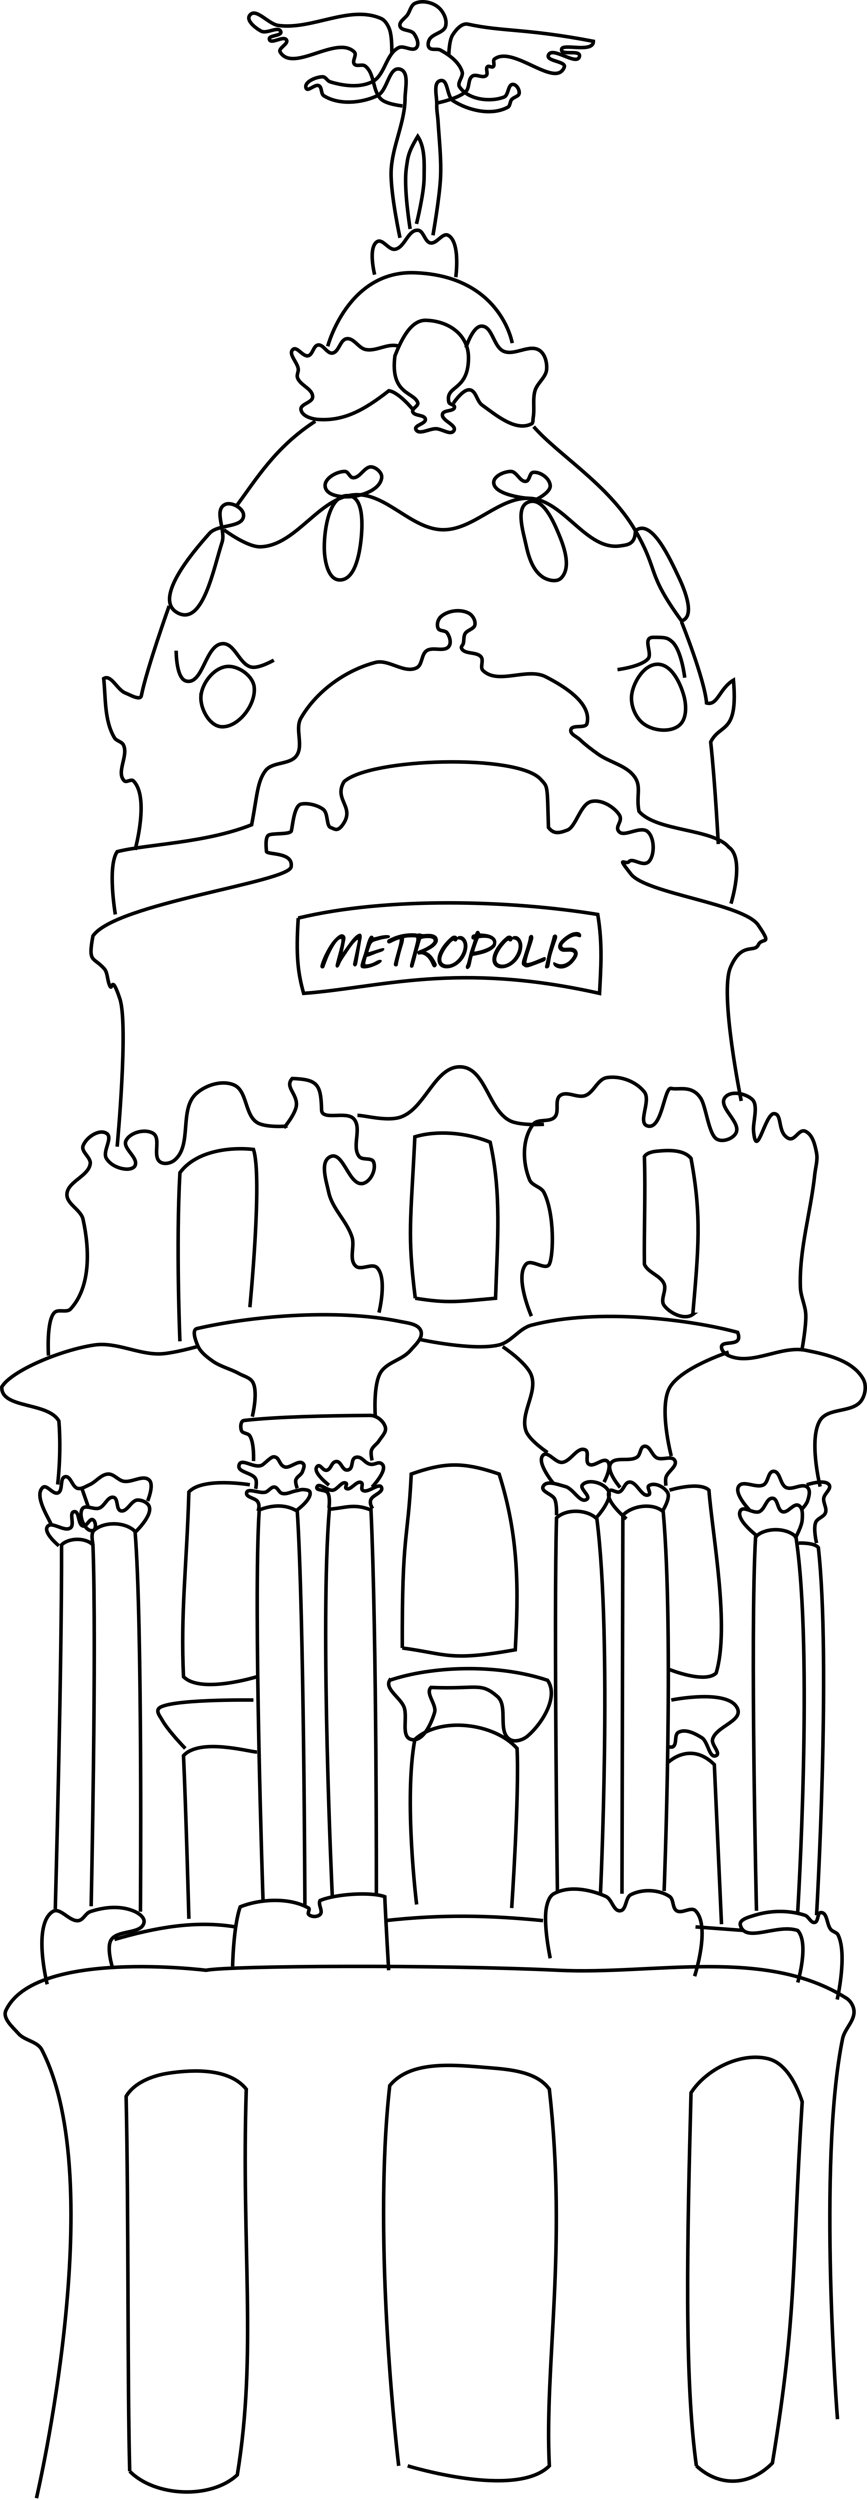 <?xml version="1.0" encoding="UTF-8" standalone="no"?>
<!-- Created with Inkscape (http://www.inkscape.org/) -->
<svg
    xmlns:inkscape="http://www.inkscape.org/namespaces/inkscape"
    xmlns:rdf="http://www.w3.org/1999/02/22-rdf-syntax-ns#"
    xmlns="http://www.w3.org/2000/svg"
    xmlns:cc="http://creativecommons.org/ns#"
    xmlns:dc="http://purl.org/dc/elements/1.1/"
    xmlns:sodipodi="http://sodipodi.sourceforge.net/DTD/sodipodi-0.dtd"
    xmlns:svg="http://www.w3.org/2000/svg"
    xmlns:ns1="http://sozi.baierouge.fr"
    xmlns:xlink="http://www.w3.org/1999/xlink"
    id="svg2"
    sodipodi:docname="metropolisB&amp;W.svg"
    viewBox="0 0 244.18 704"
    version="1.1"
    inkscape:version="0.48.4 r9939"
  >
  <sodipodi:namedview
      id="base"
      bordercolor="#666666"
      inkscape:pageshadow="2"
      inkscape:window-y="-8"
      fit-margin-left="0"
      pagecolor="#ffffff"
      inkscape:window-height="705"
      inkscape:window-maximized="1"
      inkscape:zoom="3.959798"
      inkscape:window-x="-8"
      showgrid="false"
      borderopacity="1.0"
      inkscape:current-layer="layer1"
      inkscape:cx="224.91996"
      inkscape:cy="410.72127"
      fit-margin-top="0"
      fit-margin-right="0"
      fit-margin-bottom="0"
      inkscape:window-width="1366"
      inkscape:pageopacity="0.0"
      inkscape:document-units="px"
  />
  <g
      id="layer1"
      inkscape:label="Capa 1"
      inkscape:groupmode="layer"
      transform="translate(-270.56 -194.31)"
    >
    <g
        id="g3170"
      >
      <path
          id="path2996"
          d="m376.07 271.65s-1.941-7.678 0.714-9.286c1.551-0.939 3.206 2.405 5 2.143 2.76-0.403 3.642-5.484 6.429-5.357 1.682 0.076 1.918 3.253 3.571 3.571 1.781 0.343 3.403-3.001 5-2.143 3.517 1.89 2.143 11.786 2.143 11.786"
          sodipodi:nodetypes="csssssc"
          style="stroke:#000000;stroke-width:1px;fill:none"
          inkscape:connector-curvature="0"
      />
      <path
          id="path3766"
          d="m383.21 261.29s-2.667-12.327-2.5-18.571c0.188-7.025 3.875-13.687 3.929-20.714 0.021-2.779 1.251-7.478-1.429-8.214-3.175-0.873-3.437 6.124-6.429 7.5-4.543 2.089-10.747 2.629-15 0-0.906-0.56-0.472-2.389-1.429-2.857-1.091-0.533-3.097 1.832-3.571 0.714-0.736-1.733 2.761-3.198 4.643-3.214 0.858-0.008 1.321 1.18 2.143 1.429 3.76 1.138 8.257 1.726 11.786 0 3.658-1.789 3.842-7.854 7.5-9.643 1.497-0.732 3.932 1.28 5 0 0.853-1.022 0.065-2.85-0.714-3.929-0.874-1.209-3.571-0.695-3.929-2.143-0.308-1.25 1.429-2.143 2.143-3.214 0.714-1.071 0.961-2.702 2.143-3.214 1.993-0.864 4.736-0.291 6.429 1.071 1.498 1.206 2.607 3.491 2.143 5.357-0.49 1.967-3.79 2.089-4.643 3.929-0.301 0.648-0.447 1.586 0 2.143 0.687 0.856 2.252 0.186 3.214 0.714 2.509 1.377 5.198 3.346 6.071 6.071 0.442 1.379-1.521 3.083-0.714 4.286 2.38 3.55 8.511 4.394 12.5 2.857 1.356-0.522 1.047-3.564 2.5-3.571 1.024-0.005 1.916 1.484 1.786 2.5-0.119 0.922-1.566 1.057-2.143 1.786-0.496 0.626-0.369 1.763-1.071 2.143-4.533 2.451-11.002 0.969-15.357-1.786-1.898-1.201-1.371-6.163-3.571-5.714-2.244 0.457-0.98 4.498-1.071 6.786-0.062 1.551 0.262 3.094 0.357 4.643 0.32 5.234 0.935 10.475 0.714 15.714-0.233 5.518-2.143 16.429-2.143 16.429"
          sodipodi:nodetypes="caaaaaaaaaaaaaaaaaaaaaaaaaaaaaaaaac"
          style="stroke:#000000;stroke-width:1px;fill:none"
          inkscape:connector-curvature="0"
      />
      <path
          id="path3768"
          d="m386.07 258.79s-1.879-11.475-1.071-17.143c0.446-3.131 0.467-4.366 3.214-8.929 2.123 3.205 1.815 7.812 1.786 11.786-0.032 4.345-2.143 12.857-2.143 12.857"
          sodipodi:nodetypes="cscsc"
          style="stroke:#000000;stroke-width:1px;fill:none"
          inkscape:connector-curvature="0"
      />
      <path
          id="path3770"
          d="m383.93 224.15s-4.329-0.456-5.893-1.786c-2.677-2.276-1.834-7.353-4.643-9.464-0.821-0.618-2.375 0.251-3.036-0.536-0.727-0.866 0.8-2.593 0-3.393-4.925-4.925-17.293 5.962-20.893 0-0.661-1.094 2.426-2.287 1.786-3.393-0.806-1.392-4.384 1.369-4.821-0.179-0.35-1.239 3.567-0.905 3.214-2.143-0.506-1.775-3.906 0.69-5.536-0.179-1.618-0.862-4.316-2.998-3.214-4.464 1.707-2.273 5.22 2.469 8.036 2.857 9.575 1.319 20.066-5.82 28.929-1.964 1.125 0.49 1.851 1.724 2.321 2.857 0.872 2.1 0.714 6.786 0.714 6.786"
          sodipodi:nodetypes="csssssssssssssc"
          style="stroke:#000000;stroke-width:1px;fill:none"
          inkscape:connector-curvature="0"
      />
      <path
          id="path3772"
          d="m393.93 223.26s5.85-1.22 7.857-3.214c1.098-1.091 0.518-3.398 1.786-4.286 1.074-0.752 2.958 0.703 3.929-0.179 0.623-0.566-0.279-1.948 0.357-2.5 0.405-0.351 1.198 0.346 1.607 0 0.553-0.468-0.222-1.708 0.357-2.143 5.273-3.959 17.174 8.435 19.643 2.321 0.7-1.733-5.097-1.634-4.464-3.393 0.988-2.747 8.09 3.201 8.75 0.357 0.5-2.155-5.588-0.011-5-2.143 0.431-1.563 8.969 1.233 8.929-2.143-19.249-3.68-25.412-2.653-35.357-4.821-1.71-0.373-3.341 1.562-4.286 3.036-1.046 1.632-1.071 5.714-1.071 5.714"
          sodipodi:nodetypes="csssssssssscssc"
          style="stroke:#000000;stroke-width:1px;fill:none"
          inkscape:connector-curvature="0"
      />
      <path
          id="path3776"
          d="m362.86 291.83s5.584-21.379 24.464-20.714c24.335 0.857 27.5 19.821 27.5 19.821"
          sodipodi:nodetypes="csc"
          style="stroke:#000000;stroke-width:1px;fill:none"
          inkscape:connector-curvature="0"
      />
      <path
          id="path3778"
          d="m381.79 294.51c-1.41 10.954 5.352 10.098 6.429 13.214 0.25 0.927-1.671 1.571-1.429 2.5 0.351 1.343 3.38 0.768 3.571 2.143 0.18 1.293-3.216 1.667-2.679 2.857 0.785 1.737 3.81-0.25 5.714-0.179 1.675 0.063 4.144 1.977 5 0.536 0.961-1.618-3.626-2.806-3.214-4.643 0.285-1.275 3.261-0.664 3.393-1.964 0.072-0.713-1.451-0.729-1.607-1.429-1.086-4.867 5.536-2.917 5.536-12.5 0-6.223-5.233-10.32-11.964-10.536-4.427-0.142-7.113 5.885-8.75 10z"
          sodipodi:nodetypes="ccssssssssssc"
          style="stroke:#000000;stroke-width:1px;fill:none"
          inkscape:connector-curvature="0"
      />
      <path
          id="path3780"
          d="m382.6 291.72c-3.03-0.758-6.106 1.629-9.091 1.01-1.994-0.413-3.285-3.301-5.303-3.03-1.888 0.253-2.154 3.781-4.041 4.041-1.531 0.21-2.515-2.516-4.041-2.273-1.353 0.216-1.44 2.733-2.778 3.03-1.511 0.336-3.133-2.792-4.293-1.768-1.439 1.27 1.366 3.642 1.515 5.556 0.059 0.76-0.459 1.539-0.253 2.273 0.632 2.253 4.399 3.218 4.293 5.556-0.073 1.607-3.521 1.945-3.283 3.535 0.274 1.828 2.955 2.649 4.798 2.778 7.157 0.502 12.841-2.484 19.951-8.081 2.736 0.373 6.566 5.051 6.566 5.051"
          sodipodi:nodetypes="cssssssssssscc"
          style="stroke:#000000;stroke-width:1px;fill:none"
          inkscape:connector-curvature="0"
      />
      <path
          id="path3782"
          d="m401.79 292.22s1.821-5.922 4.293-6.061c3.155-0.178 3.414 5.816 6.314 7.071 3.091 1.338 7.304-2.129 10.102-0.253 1.571 1.054 2.146 3.416 2.02 5.303-0.152 2.293-2.645 3.854-3.283 6.061-0.703 2.431-0.071 5.083-0.505 7.576-0.105 0.604 0.043 1.494-0.505 1.768-4.432 2.217-9.866-2.41-13.89-5.303-1.505-1.082-1.69-4.12-3.535-4.293-1.964-0.184-4.546 3.788-4.546 3.788"
          sodipodi:nodetypes="csssssssssc"
          style="stroke:#000000;stroke-width:1px;fill:none"
          inkscape:connector-curvature="0"
      />
      <path
          id="path3784"
          d="m359.36 312.93c-11.28 7.324-16.499 16.162-22.476 24.244"
          sodipodi:nodetypes="cc"
          style="stroke:#000000;stroke-width:1px;fill:none"
          inkscape:connector-curvature="0"
      />
      <path
          id="path3804"
          d="m333.1 347.02c-2.411 7.445-5.38 23.459-12.374 19.951-7.196-3.61 3.467-16.48 8.839-22.476 2.412-2.692 9.534-1.437 9.596-5.051 0.035-2.036-3.507-3.989-5.303-3.03-3.127 1.669 0.335 7.234-0.758 10.607z"
          sodipodi:nodetypes="ssssss"
          style="stroke:#000000;stroke-width:1px;fill:none"
          inkscape:connector-curvature="0"
      />
      <path
          id="path3806"
          d="m333.6 343.49s6.553 4.933 10.354 4.798c10.091-0.357 16.439-14.012 26.517-14.647 8.861-0.559 15.871 9.69 24.749 9.849 8.758 0.156 16.012-9.47 24.749-8.839 9.502 0.687 15.832 14.799 25.254 13.385 2.001-0.3 4.245-0.317 4.293-4.293-7.529-12.936-21.671-21.278-28.663-29.294"
          sodipodi:nodetypes="cssssscc"
          style="stroke:#000000;stroke-width:1px;fill:none"
          inkscape:connector-curvature="0"
      />
      <path
          id="path3808"
          d="m368.71 333.89c-5.369-0.423-6.833 9.262-6.819 14.647 0.009 3.351 0.943 9.01 4.293 9.091 4.292 0.105 5.607-7.095 6.061-11.364 0.453-4.266 0.741-12.037-3.535-12.374z"
          sodipodi:nodetypes="sssss"
          style="stroke:#000000;stroke-width:1px;fill:none"
          inkscape:connector-curvature="0"
      />
      <path
          id="path3810"
          d="m369.72 334.14c-2.674 0.289-7.166-0.12-7.576-2.778-0.357-2.313 3.215-4.297 5.556-4.293 0.96 0.002 1.315 1.7 2.273 1.768 2.031 0.144 3.292-3.345 5.303-3.03 1.354 0.211 2.957 1.672 2.778 3.03-0.43 3.264-5.06 4.95-8.334 5.303z"
          sodipodi:nodetypes="sssssss"
          style="stroke:#000000;stroke-width:1px;fill:none"
          inkscape:connector-curvature="0"
      />
      <path
          id="path3812"
          d="m419.47 335.66c-3.816 1.352-1.608 8.164-0.758 12.122 0.72 3.35 1.909 7.249 4.798 9.091 1.421 0.906 3.854 1.44 5.051 0.253 2.872-2.848 1.041-8.385-0.505-12.122-1.618-3.908-4.599-10.756-8.586-9.344z"
          sodipodi:nodetypes="ssssss"
          style="stroke:#000000;stroke-width:1px;fill:none"
          inkscape:connector-curvature="0"
      />
      <path
          id="path3814"
          d="m419.21 334.65s-9.283-0.803-9.596-4.293c-0.174-1.93 2.86-3.258 4.798-3.283 1.704-0.022 2.611 3.051 4.293 2.778 1.064-0.173 0.949-2.403 2.02-2.525 2.025-0.232 4.736 1.751 4.798 3.788 0.066 2.145-4.798 4.293-4.798 4.293"
          sodipodi:nodetypes="csssssc"
          style="stroke:#000000;stroke-width:1px;fill:none"
          inkscape:connector-curvature="0"
      />
      <path
          id="path3816"
          d="m318.2 364.95s-6.325 17.724-7.829 25.254c-0.301 1.506-3.117-0.193-4.546-0.758-2.258-0.893-4.032-5.374-6.061-4.041 0.584 5.374 0.137 11.818 3.03 16.668 0.552 0.926 2.046 1.055 2.525 2.02 1.497 3.017-2.159 7.75 0.253 10.102 0.603 0.588 1.923-0.587 2.525 0 4.644 4.525 0.505 19.445 0.505 19.445"
          sodipodi:nodetypes="csscssssc"
          style="stroke:#000000;stroke-width:1px;fill:none"
          inkscape:connector-curvature="0"
      />
      <path
          id="path3818"
          d="m320.18 377.54s-0.08 7.905 2.857 8.571c4.762 1.081 5.305-10.23 10.179-10.536 3.507-0.22 4.761 5.956 8.214 6.607 2.146 0.405 6.25-1.964 6.25-1.964"
          sodipodi:nodetypes="csssc"
          style="stroke:#000000;stroke-width:1px;fill:none"
          inkscape:connector-curvature="0"
      />
      <path
          id="path3820"
          d="m327.14 390.58c-0.152 3.415 2.477 8.276 5.893 8.393 4.822 0.165 9.723-6.465 9.107-11.25-0.41-3.188-4.576-6.092-7.768-5.714-3.712 0.44-7.066 4.837-7.232 8.571z"
          sodipodi:nodetypes="sssss"
          style="stroke:#000000;stroke-width:1px;fill:none"
          inkscape:connector-curvature="0"
      />
      <path
          id="path3822"
          d="m449.53 343.77c6.755 11.783 2.928 11.551 12.972 25.381 3.888-1.149 1.027-8.481-0.714-12.143-2.496-5.251-7.709-16.859-12.257-13.238z"
          sodipodi:nodetypes="ccsc"
          style="stroke:#000000;stroke-width:1px;fill:none"
          inkscape:connector-curvature="0"
      />
      <path
          id="path3824"
          d="m462.5 369.42s6.452 16.016 7.054 22.857c3.125 0.883 3.558-4.03 7.574-6.429 1.355 15.381-3.677 11.995-6.413 17.411 1.28 11.819 2.143 28.75 2.143 28.75"
          sodipodi:nodetypes="ccccc"
          style="stroke:#000000;stroke-width:1px;fill:none"
          inkscape:connector-curvature="0"
      />
      <path
          id="path3828"
          d="m476.43 448.79s3.993-12.718-0.61-15.902c-4.491-5.317-20.41-4.367-25.291-10.104-0.846-4.049 0.637-6.679-1.01-9.344-2.21-3.575-7.193-4.366-10.607-6.819-1.751-1.258-3.479-2.565-5.051-4.041-0.912-0.857-2.812-1.56-2.525-2.778 0.372-1.583 4.163-0.188 4.546-1.768 1.377-5.68-6.414-10.469-11.617-13.132-5.271-2.698-13.422 2.35-17.678-1.768-0.915-0.886 0.254-2.765-0.505-3.788-1.212-1.634-4.798-0.638-5.556-2.525-0.169-0.421 0.38-0.827 0.505-1.263 0.26-0.904 0.049-1.955 0.505-2.778 0.607-1.094 2.567-1.292 2.778-2.525 0.21-1.225-0.662-2.715-1.768-3.283-2.341-1.202-5.879-0.757-7.829 1.01-0.832 0.754-1.236 2.267-0.758 3.283 0.401 0.851 1.979 0.497 2.525 1.263 0.74 1.037 1.246 2.752 0.505 3.788-1.248 1.746-4.569 0.013-6.313 1.263-1.502 1.076-1.12 3.981-2.778 4.798-3.502 1.727-7.839-2.504-11.617-1.515-8.437 2.208-16.598 8.106-20.961 15.657-1.781 3.083 0.82 7.719-1.263 10.607-1.85 2.566-6.504 1.659-8.586 4.041-2.495 3.106-2.46 7.226-4.041 15.405-13.169 5.219-29.575 5.438-37.881 7.576-2.805 4.248-0.505 17.678-0.505 17.678"
          sodipodi:nodetypes="cccsssssssssssssssssssssscccc"
          style="stroke:#000000;stroke-width:1px;fill:none"
          inkscape:connector-curvature="0"
      />
      <path
          id="path3832"
          d="m479.32 504.35s-6.176-30.308-3.03-37.628c3.146-7.321 6.706-3.966 7.829-6.313 1.123-2.348 4.126 0.546 0-5.556s-31.516-8.86-35.86-14.395c-4.344-5.534-1.502-2.386-0.505-3.535 0.997-1.149 3.943 1.662 5.556 0 1.612-1.662 1.712-6.428-0.253-8.334-1.964-1.905-6.563 1.518-8.081 0-1.518-1.518 1.195-2.893 0-4.798-1.195-1.906-4.687-4.457-7.829-3.788-3.141 0.668-4.337 7.136-6.819 8.081-2.481 0.945-3.88 1.092-5.303-0.758-0.361-12.395-0.122-11.296-2.273-13.637-6.634-7.111-47.915-5.95-55.306 0.758-3.12 5.338 3.682 7.16-0.758 12.627-1.277 1.345-1.808 0.726-3.03 0.253s-0.633-3.926-2.02-5.051-4.319-1.964-6.313-1.515c-1.994 0.448-2.382 6.436-2.719 7.548-0.337 1.113-5.61 0.52-6.493 1.246-0.883 0.726-0.59 3.486-0.509 4.519 0.081 1.033 7.687 0.04 6.944 4.364-0.744 4.325-49.526 10.28-55.811 19.445-1.469 7.821 0.15 5.724 3.283 9.344 0.889 1.112 0.774 3.394 1.515 4.798 0.742 1.404 0.329-3.76 2.778 3.535s-0.758 41.669-0.758 41.669"
          sodipodi:nodetypes="czzzzzzzzzzzcccczzzzszzcczzc"
          style="stroke:#000000;stroke-width:1px;fill:none"
          inkscape:connector-curvature="0"
      />
      <path
          id="path3834"
          d="m354.56 452.84c-0.693 10.574-0.102 15.489 1.515 21.213 21.581-1.605 43.026-9.064 83.338 0 0.358-7.084 0.896-13.861-0.505-22.223-24.51-3.999-59.239-5.04-84.348 1.01z"
          sodipodi:nodetypes="ccccc"
          style="stroke:#000000;stroke-width:1px;fill:none"
          inkscape:connector-curvature="0"
      />
      <path
          id="path3836"
          d="m286.79 612.36s1.096-8.362 0.357-17.857c-3.024-5.467-16.433-3.406-16.071-9.643 2.695-4.521 16.635-10.404 26.071-11.786 6.18-0.905 12.328 2.699 18.571 2.5 3.64-0.116 10.714-2.143 10.714-2.143"
          sodipodi:nodetypes="cccccc"
          style="stroke:#000000;stroke-width:1px;fill:none"
          inkscape:connector-curvature="0"
      />
      <path
          id="path3838"
          d="m336.07 748.08s0.196-11.312 2.143-16.786c5.222-2.15 13.792-2.815 19.286 0.357 0.417 0.425-0.421 1.365 0 1.786 0.758 0.758 2.457 0.758 3.214 0 0.926-0.926-0.688-2.815 0-3.929 4.568-1.923 14.621-2.447 18.214-1.071 0.305 7.32 1.097 20.714 1.097 20.714"
          sodipodi:nodetypes="cccccccc"
          style="stroke:#000000;stroke-width:1px;fill:none"
          inkscape:connector-curvature="0"
      />
      <path
          id="path3840"
          d="m344.64 729.51s-2.808-83.243-1.071-110c2.935-1.108 6.942-1.935 10.714 0.357 1.887 29.141 2.143 110.88 2.143 110.88"
          sodipodi:nodetypes="cccc"
          style="stroke:#000000;stroke-width:1px;fill:none"
          inkscape:connector-curvature="0"
      />
      <path
          id="path3840-7"
          d="m364.14 728.17s-3.565-75.793-0.819-108.86c4.577-0.35 6.942-1.682 11.724 0.231 1.635 36.086 1.512 108.36 1.512 108.36"
          sodipodi:nodetypes="cccc"
          style="stroke:#000000;stroke-width:1px;fill:none"
          inkscape:connector-curvature="0"
      />
      <path
          id="path3860"
          d="m343.21 619.86s0.78-1.722-0.253-2.875c-0.719-0.803-2.986-1.047-2.962-2.125 0.039-1.789 3.644 0.16 5.357-0.357 0.919-0.277 1.544-1.513 2.5-1.429 0.926 0.082 1.244 1.549 2.143 1.786 1.287 0.339 2.617-0.486 3.929-0.714 0.713-0.124 1.423-0.435 2.143-0.357 0.637 0.069 1.605 0.099 1.786 0.714 0.576 1.966-3.571 5-3.571 5"
          sodipodi:nodetypes="cssssssssc"
          style="stroke:#000000;stroke-width:1px;fill:none"
          inkscape:connector-curvature="0"
      />
      <path
          id="path3862"
          d="m342.57 613.58s0.4-1.943 0-2.778c-0.87-1.819-5.098-1.815-4.711-3.794 0.477-2.439 4.31 1.032 6.511-0.123 0.675-0.354 2.414-2.266 3.175-2.312 1.814-0.112 1.505 2.362 3.254 2.857 1.375 0.389 3.743-1.95 4.917-1.136 0.836 0.579 0.388 1.389 0.061 2.352-0.36 1.064-1.374 1.272-1.847 2.291-0.355 0.763 0.357 2.5 0.357 2.5"
          sodipodi:nodetypes="cssssssssc"
          style="stroke:#000000;stroke-width:1px;fill:none"
          inkscape:connector-curvature="0"
      />
      <path
          id="path3864"
          d="m363.21 618.97s0.433-3.089-0.357-4.286c-0.631-0.956-3.42-0.529-3.036-1.607 0.509-1.43 2.962 1.109 4.464 0.893 1.397-0.2 2.543-2.695 3.75-1.964 0.407 0.247-0.391 1.157 0 1.429 1.254 0.869 2.964-2.37 4.286-1.607 0.627 0.362-0.225 1.712 0.357 2.143 1.449 1.071 4.78-2.421 5.357-0.714 0.461 1.364-2.522 2.048-3.036 3.393-0.47 1.231 0.536 2.5 0.536 2.5"
          sodipodi:nodetypes="csssssssssc"
          style="stroke:#000000;stroke-width:1px;fill:none"
          inkscape:connector-curvature="0"
      />
      <path
          id="path3866"
          d="m363.21 612.54s-4.711-3.591-3.393-5.179c0.988-1.191 1.644 1.569 3.036 0.893 1-0.486 1.071-2.026 2.143-2.321 1.745-0.481 1.804 2.712 3.571 2.321 1.749-0.386 0.56-3.25 2.321-3.571 1.658-0.303 2.278 1.622 3.929 1.964 1.409 0.292 2.371-1.013 3.393 0 1.665 1.651-2.857 6.429-2.857 6.429"
          sodipodi:nodetypes="csssssssc"
          style="stroke:#000000;stroke-width:1px;fill:none"
          inkscape:connector-curvature="0"
      />
      <path
          id="path3868"
          d="m341.96 605.76s0.256-5.134-1.071-7.143c-0.501-0.758-1.978-0.587-2.321-1.429-0.371-0.909-0.261-2.743 0.714-2.857 9.017-1.053 23.192-1.348 35.536-1.429 1.822-0.012 3.873 1.618 4.286 3.393 0.313 1.349-1.051 2.577-1.786 3.75-0.607 0.969-1.798 1.588-2.143 2.679-0.288 0.91 0.179 2.857 0.179 2.857"
          sodipodi:nodetypes="csssssssc"
          style="stroke:#000000;stroke-width:1px;fill:none"
          inkscape:connector-curvature="0"
      />
      <path
          id="path3870"
          d="m341.61 593.26s1.699-6.811 0.179-9.643c-0.734-1.367-2.571-1.748-3.929-2.5-2.423-1.341-5.255-1.95-7.5-3.571-1.604-1.159-3.336-2.464-4.107-4.286-0.627-1.481-1.745-4.457-0.179-4.821 14.1-3.277 38.592-5.801 57.321-1.964 2.061 0.422 5.062 0.679 5.714 2.679 0.653 2.001-1.654 3.948-3.036 5.536-2.29 2.631-6.648 3.23-8.393 6.25-2.039 3.529-1.429 12.143-1.429 12.143"
          sodipodi:nodetypes="csssssssssc"
          style="stroke:#000000;stroke-width:1px;fill:none"
          inkscape:connector-curvature="0"
      />
      <g
          id="text3872"
          style="fill:#000000"
        >
        <path
            id="path3150"
            style="fill:#000000"
            d="m360.81 466.17c0.08-0.322 0.193-0.679 0.336-1.073 0.144-0.394 0.31-0.804 0.498-1.231 0.188-0.427 0.396-0.861 0.622-1.301 0.226-0.44 0.461-0.869 0.705-1.285 0.243-0.417 0.493-0.81 0.749-1.181 0.256-0.37 0.509-0.701 0.759-0.993 0.072-0.08 0.162-0.18 0.27-0.298 0.108-0.118 0.229-0.241 0.362-0.368 0.133-0.127 0.273-0.253 0.419-0.378 0.146-0.125 0.293-0.237 0.441-0.336 0.148-0.099 0.292-0.18 0.432-0.241 0.14-0.061 0.269-0.092 0.387-0.092 0.161 0 0.308 0.028 0.441 0.083 0.133 0.055 0.248 0.133 0.343 0.235 0.095 0.102 0.169 0.223 0.222 0.365 0.053 0.142 0.079 0.297 0.079 0.467-0 0.072-0.005 0.144-0.016 0.216-0.011 0.072-0.024 0.146-0.041 0.222l-0.705 3.542c0.064-0.097 0.152-0.23 0.267-0.397 0.114-0.167 0.243-0.353 0.387-0.559 0.144-0.205 0.294-0.419 0.451-0.641 0.157-0.222 0.31-0.437 0.46-0.644 0.15-0.207 0.289-0.397 0.416-0.568 0.127-0.171 0.231-0.31 0.311-0.416l0.114-0.146c0.076-0.097 0.169-0.212 0.279-0.343 0.11-0.131 0.232-0.269 0.365-0.413 0.133-0.144 0.274-0.286 0.422-0.425 0.148-0.14 0.298-0.264 0.451-0.375 0.152-0.11 0.303-0.2 0.451-0.27 0.148-0.07 0.29-0.105 0.425-0.105 0.102 0 0.186 0.023 0.254 0.07 0.068 0.047 0.123 0.109 0.165 0.187 0.042 0.078 0.072 0.17 0.089 0.276 0.017 0.106 0.025 0.216 0.025 0.33-0 0.178-0.015 0.358-0.044 0.54-0.03 0.182-0.064 0.347-0.102 0.495-0.021 0.118-0.05 0.288-0.086 0.508-0.036 0.22-0.078 0.473-0.127 0.759-0.049 0.286-0.101 0.595-0.156 0.927-0.055 0.332-0.111 0.67-0.168 1.012-0.057 0.343-0.114 0.681-0.171 1.016-0.057 0.334-0.11 0.646-0.159 0.936-0.049 0.29-0.093 0.549-0.133 0.778-0.04 0.229-0.073 0.406-0.098 0.533-0.013 0.059-0.033 0.14-0.06 0.241s-0.068 0.201-0.121 0.298c-0.053 0.097-0.123 0.182-0.209 0.254-0.087 0.072-0.194 0.108-0.321 0.108-0.068 0-0.132-0.022-0.194-0.067-0.061-0.044-0.116-0.101-0.165-0.168-0.049-0.068-0.087-0.141-0.114-0.219-0.028-0.078-0.043-0.149-0.048-0.213l1.32-6.271c0.013-0.059 0.023-0.112 0.032-0.159 0.008-0.047 0.013-0.091 0.013-0.133-0-0.046-0.005-0.089-0.016-0.127-0.011-0.038-0.02-0.074-0.029-0.108-0.013-0.038-0.025-0.072-0.038-0.102-0.19 0.144-0.395 0.327-0.613 0.549-0.218 0.222-0.438 0.47-0.66 0.743-0.222 0.273-0.444 0.563-0.666 0.87-0.222 0.307-0.433 0.615-0.632 0.924-0.157 0.241-0.325 0.495-0.505 0.762-0.18 0.267-0.361 0.534-0.543 0.803-0.182 0.269-0.359 0.537-0.53 0.806-0.171 0.269-0.327 0.526-0.467 0.771-0.068 0.118-0.138 0.271-0.209 0.457-0.072 0.186-0.151 0.368-0.238 0.546-0.087 0.178-0.18 0.33-0.279 0.457-0.1 0.127-0.213 0.19-0.34 0.19-0.097 0-0.179-0.015-0.244-0.044-0.066-0.03-0.117-0.069-0.156-0.117-0.038-0.049-0.066-0.106-0.083-0.171-0.017-0.066-0.025-0.136-0.025-0.213-0-0.097 0.01-0.195 0.029-0.292 0.019-0.097 0.039-0.19 0.06-0.279 0.089-0.372 0.182-0.743 0.279-1.111 0.097-0.368 0.198-0.745 0.302-1.13 0.104-0.385 0.211-0.784 0.321-1.196 0.11-0.413 0.222-0.852 0.336-1.317 0.03-0.131 0.064-0.278 0.102-0.441 0.038-0.163 0.074-0.328 0.108-0.495 0.034-0.167 0.061-0.329 0.083-0.486 0.021-0.157 0.032-0.296 0.032-0.419-0-0.11-0.008-0.198-0.025-0.263-0.017-0.066-0.049-0.098-0.095-0.098-0.157 0-0.322 0.058-0.495 0.175-0.174 0.116-0.349 0.27-0.527 0.46-0.178 0.19-0.353 0.408-0.527 0.654-0.174 0.245-0.339 0.498-0.495 0.759-0.157 0.26-0.303 0.517-0.438 0.771-0.135 0.254-0.252 0.482-0.349 0.686-0.021 0.042-0.052 0.101-0.092 0.175-0.04 0.074-0.093 0.178-0.159 0.311-0.066 0.133-0.146 0.304-0.241 0.511-0.095 0.207-0.207 0.47-0.336 0.787-0.129 0.317-0.278 0.696-0.448 1.136-0.169 0.44-0.36 0.956-0.571 1.549-0.038 0.102-0.105 0.184-0.2 0.248-0.095 0.064-0.194 0.095-0.295 0.095-0.22 0-0.382-0.059-0.486-0.178-0.104-0.118-0.156-0.264-0.156-0.438 0-0.076 0.011-0.161 0.032-0.254z"
        />
        <path
            id="path3152"
            style="fill:#000000"
            d="m372.08 466.26c0-0.148 0.021-0.305 0.064-0.47 0.144-0.576 0.312-1.139 0.505-1.692 0.193-0.552 0.367-1.101 0.524-1.647 0.157-0.546 0.287-1.006 0.39-1.381s0.196-0.696 0.276-0.965c0.08-0.269 0.154-0.5 0.222-0.695 0.068-0.195 0.142-0.387 0.222-0.578 0.051-0.114 0.107-0.233 0.168-0.355 0.061-0.123 0.128-0.236 0.2-0.34 0.072-0.104 0.147-0.188 0.225-0.254 0.078-0.066 0.16-0.098 0.244-0.098 0.173 0 0.306 0.029 0.397 0.086 0.091 0.057 0.147 0.109 0.168 0.156l0.057 0.26c0.064-0.004 0.146-0.016 0.248-0.035s0.204-0.039 0.308-0.06 0.2-0.042 0.289-0.064c0.089-0.021 0.157-0.04 0.203-0.057 0.279-0.076 0.537-0.142 0.774-0.197 0.237-0.055 0.462-0.101 0.676-0.136 0.214-0.036 0.418-0.062 0.613-0.079 0.195-0.017 0.391-0.025 0.59-0.025 0.195 0 0.353 0.011 0.476 0.032 0.123 0.021 0.22 0.05 0.292 0.086 0.072 0.036 0.122 0.078 0.149 0.127 0.028 0.049 0.041 0.101 0.041 0.156-0 0.051-0.014 0.105-0.041 0.162-0.028 0.057-0.073 0.111-0.136 0.162-0.064 0.051-0.146 0.095-0.248 0.133-0.102 0.038-0.229 0.064-0.381 0.076-0.038 0.008-0.126 0.024-0.263 0.048-0.138 0.023-0.287 0.049-0.448 0.076-0.161 0.028-0.313 0.054-0.457 0.079-0.144 0.025-0.243 0.044-0.298 0.057h0.006c-0.025 0.004-0.086 0.02-0.181 0.048-0.095 0.028-0.211 0.059-0.346 0.095-0.135 0.036-0.282 0.077-0.441 0.124-0.159 0.046-0.315 0.092-0.47 0.136-0.154 0.044-0.297 0.087-0.428 0.127-0.131 0.04-0.237 0.073-0.317 0.098-0.258 0.102-0.46 0.236-0.606 0.403-0.146 0.167-0.261 0.354-0.346 0.562-0.017 0.038-0.042 0.103-0.076 0.194-0.034 0.091-0.071 0.195-0.111 0.311-0.04 0.116-0.084 0.24-0.13 0.371-0.047 0.131-0.091 0.256-0.133 0.375-0.042 0.118-0.079 0.226-0.111 0.324-0.032 0.097-0.054 0.169-0.067 0.216-0.013 0.042-0.021 0.08-0.025 0.114-0.004 0.034-0.006 0.059-0.006 0.076 0 0.025 0.006 0.038 0.019 0.038 0.064 0 0.196-0.029 0.397-0.086s0.436-0.128 0.705-0.213c0.269-0.085 0.556-0.176 0.863-0.273 0.307-0.097 0.601-0.188 0.882-0.273 0.281-0.085 0.532-0.156 0.752-0.213 0.22-0.057 0.379-0.086 0.476-0.086 0.148 0 0.248 0.024 0.298 0.073 0.051 0.049 0.076 0.103 0.076 0.162-0 0.152-0.054 0.286-0.162 0.4-0.108 0.114-0.242 0.214-0.403 0.298-0.051 0.025-0.145 0.062-0.282 0.111-0.138 0.049-0.286 0.098-0.444 0.149-0.159 0.051-0.31 0.099-0.454 0.146-0.144 0.046-0.248 0.08-0.311 0.102-0.415 0.161-0.752 0.293-1.012 0.397-0.26 0.104-0.471 0.188-0.632 0.254-0.161 0.066-0.285 0.115-0.371 0.149-0.087 0.034-0.167 0.062-0.241 0.086-0.074 0.023-0.156 0.045-0.244 0.067-0.089 0.021-0.212 0.051-0.368 0.089-0.038 0.089-0.083 0.223-0.133 0.403-0.051 0.18-0.099 0.366-0.146 0.559-0.046 0.193-0.086 0.371-0.117 0.536-0.032 0.165-0.048 0.279-0.048 0.343-0 0.076 0.011 0.132 0.032 0.168 0.021 0.036 0.046 0.06 0.076 0.073 0.03 0.013 0.059 0.019 0.089 0.019h0.07c0.203 0 0.448-0.03 0.733-0.089 0.286-0.059 0.568-0.138 0.847-0.235 0.267-0.093 0.499-0.195 0.698-0.305 0.199-0.11 0.386-0.213 0.562-0.308 0.176-0.095 0.347-0.176 0.514-0.241 0.167-0.066 0.35-0.101 0.549-0.105 0.042 0 0.092 0.004 0.149 0.013 0.057 0.008 0.111 0.024 0.162 0.048 0.051 0.023 0.092 0.054 0.124 0.092 0.032 0.038 0.043 0.087 0.035 0.146-0.017 0.123-0.078 0.243-0.184 0.362-0.106 0.118-0.239 0.233-0.4 0.343-0.161 0.11-0.341 0.216-0.54 0.317-0.199 0.102-0.402 0.198-0.609 0.289-0.207 0.091-0.41 0.173-0.609 0.248-0.199 0.074-0.377 0.139-0.533 0.194-0.389 0.135-0.768 0.235-1.136 0.298-0.368 0.064-0.698 0.095-0.99 0.095-0.322 0-0.568-0.06-0.74-0.181-0.171-0.121-0.257-0.321-0.257-0.6z"
        />
        <path
            id="path3154"
            style="fill:#000000"
            d="m381.48 465.7c0.161-0.702 0.342-1.411 0.543-2.127 0.201-0.715 0.397-1.424 0.587-2.127 0.08-0.292 0.151-0.558 0.213-0.797 0.061-0.239 0.113-0.456 0.156-0.651 0.042-0.195 0.074-0.371 0.095-0.53 0.021-0.159 0.032-0.306 0.032-0.441v-0.086c0-0.032-0.002-0.071-0.006-0.117-0.042 0-0.136 0.023-0.282 0.07-0.146 0.046-0.317 0.108-0.514 0.184-0.197 0.076-0.404 0.162-0.622 0.257-0.218 0.095-0.42 0.191-0.606 0.289-0.148 0.076-0.272 0.14-0.371 0.19-0.099 0.051-0.185 0.09-0.257 0.117-0.072 0.028-0.138 0.047-0.197 0.057-0.059 0.011-0.121 0.016-0.184 0.016-0.131 0-0.244-0.051-0.34-0.152-0.095-0.102-0.143-0.233-0.143-0.394 0-0.093 0.01-0.175 0.029-0.244 0.019-0.07 0.049-0.132 0.089-0.187 0.04-0.055 0.094-0.107 0.162-0.156 0.068-0.049 0.15-0.098 0.248-0.149 1.071-0.559 2.154-0.968 3.25-1.228 1.096-0.26 2.196-0.39 3.301-0.39 0.089 0 0.195 0.002 0.317 0.006 0.123 0.004 0.249 0.012 0.378 0.022 0.129 0.011 0.255 0.025 0.378 0.044 0.123 0.019 0.231 0.041 0.324 0.067 0.097 0.03 0.182 0.091 0.254 0.184 0.072 0.093 0.108 0.193 0.108 0.298-0 0.085-0.007 0.167-0.022 0.248-0.015 0.08-0.041 0.15-0.079 0.209-0.038 0.059-0.088 0.107-0.149 0.143-0.061 0.036-0.136 0.054-0.225 0.054-0.152-0.017-0.327-0.038-0.524-0.064-0.197-0.025-0.395-0.038-0.594-0.038-0.398 0-0.795 0.01-1.19 0.029-0.396 0.019-0.801 0.075-1.216 0.168-0.021 0.008-0.035 0.031-0.041 0.067-0.006 0.036-0.012 0.082-0.016 0.136-0.013 0.229-0.032 0.43-0.057 0.603-0.025 0.174-0.06 0.347-0.105 0.521-0.044 0.174-0.098 0.361-0.162 0.562-0.064 0.201-0.138 0.442-0.222 0.724-0.085 0.281-0.183 0.618-0.295 1.009-0.112 0.391-0.236 0.864-0.371 1.419l-0.305 1.231c-0.072 0.284-0.128 0.538-0.168 0.765s-0.075 0.45-0.105 0.67c-0.017 0.072-0.082 0.14-0.194 0.203-0.112 0.064-0.244 0.095-0.397 0.095-0.089 0-0.169-0.024-0.241-0.073-0.072-0.049-0.131-0.111-0.178-0.187-0.047-0.076-0.078-0.16-0.095-0.251-0.017-0.091-0.013-0.181 0.013-0.27z"
        />
        <path
            id="path3156"
            style="fill:#000000"
            d="m386.05 465.93c0.241-0.969 0.491-1.927 0.749-2.872s0.508-1.903 0.749-2.872c0.03-0.127 0.059-0.248 0.089-0.362 0.03-0.114 0.057-0.229 0.083-0.343 0.025-0.114 0.045-0.23 0.06-0.346 0.015-0.116 0.022-0.238 0.022-0.365 0-0.097-0.006-0.186-0.019-0.267-0.013-0.08-0.019-0.171-0.019-0.273-0-0.097 0.013-0.201 0.038-0.311 0.064-0.258 0.153-0.451 0.27-0.578 0.116-0.127 0.293-0.19 0.53-0.19 0.097 0 0.191 0.01 0.282 0.029 0.091 0.019 0.181 0.041 0.27 0.067 0.097 0.03 0.198 0.055 0.302 0.076 0.104 0.021 0.208 0.032 0.314 0.032 0.085 0 0.167-0.004 0.248-0.013 0.08-0.008 0.172-0.017 0.276-0.025 0.104-0.008 0.226-0.017 0.368-0.025 0.142-0.008 0.321-0.013 0.536-0.013 0.118 0 0.258 0.004 0.419 0.013 0.161 0.008 0.328 0.028 0.501 0.057 0.173 0.03 0.349 0.073 0.527 0.13 0.178 0.057 0.344 0.134 0.498 0.232 0.154 0.097 0.291 0.217 0.409 0.359 0.118 0.142 0.207 0.312 0.267 0.511 0.03 0.097 0.05 0.186 0.06 0.267s0.016 0.159 0.016 0.235c-0 0.258-0.066 0.512-0.197 0.762-0.148 0.284-0.348 0.549-0.6 0.797-0.252 0.248-0.545 0.481-0.879 0.701-0.131 0.089-0.284 0.181-0.457 0.276-0.174 0.095-0.344 0.186-0.511 0.273-0.167 0.087-0.317 0.166-0.451 0.238-0.133 0.072-0.225 0.127-0.276 0.165 0.148 0.072 0.296 0.147 0.444 0.225 0.148 0.078 0.299 0.172 0.454 0.282 0.154 0.11 0.311 0.243 0.47 0.4 0.159 0.157 0.324 0.348 0.495 0.574 0.171 0.226 0.349 0.494 0.533 0.803 0.184 0.309 0.376 0.673 0.574 1.092 0.051 0.102 0.076 0.209 0.076 0.324-0 0.089-0.018 0.178-0.054 0.267-0.036 0.089-0.085 0.169-0.146 0.241-0.061 0.072-0.134 0.13-0.219 0.175-0.085 0.044-0.176 0.067-0.273 0.067-0.148 0-0.271-0.055-0.368-0.165-0.097-0.11-0.19-0.254-0.279-0.432-0.089-0.178-0.181-0.379-0.276-0.603-0.095-0.224-0.213-0.451-0.352-0.679-0.152-0.245-0.321-0.478-0.505-0.698-0.184-0.22-0.38-0.41-0.587-0.571-0.207-0.161-0.421-0.289-0.641-0.384-0.22-0.095-0.44-0.143-0.66-0.143h-0.095c-0.131 0-0.249 0.012-0.352 0.035s-0.204 0.043-0.302 0.06c-0.131-0.046-0.226-0.123-0.286-0.229-0.059-0.106-0.089-0.224-0.089-0.355v-0.089l-0.508 2c-0.017 0.064-0.04 0.15-0.07 0.26s-0.064 0.231-0.102 0.362c-0.038 0.131-0.077 0.269-0.117 0.413-0.04 0.144-0.078 0.279-0.114 0.406-0.036 0.127-0.068 0.241-0.095 0.343-0.028 0.102-0.048 0.178-0.06 0.229-0.059 0.106-0.134 0.189-0.225 0.251-0.091 0.061-0.189 0.092-0.295 0.092-0.186 0-0.315-0.056-0.387-0.168-0.072-0.112-0.108-0.242-0.108-0.39 0-0.059 0.004-0.12 0.013-0.181 0.008-0.061 0.019-0.12 0.032-0.175zm3.117-7.16c-0.025 0.085-0.062 0.207-0.111 0.368-0.049 0.161-0.103 0.343-0.162 0.546-0.059 0.203-0.123 0.421-0.19 0.654-0.068 0.233-0.135 0.467-0.203 0.701-0.068 0.235-0.133 0.462-0.197 0.682-0.064 0.22-0.121 0.417-0.171 0.59 0.085-0.11 0.212-0.208 0.381-0.295 0.169-0.087 0.36-0.168 0.571-0.244 0.165-0.059 0.368-0.143 0.609-0.251s0.494-0.232 0.759-0.371c0.264-0.14 0.529-0.291 0.793-0.454 0.264-0.163 0.501-0.33 0.711-0.501 0.209-0.171 0.38-0.343 0.511-0.514 0.131-0.171 0.197-0.337 0.197-0.498-0-0.157-0.055-0.28-0.165-0.371-0.11-0.091-0.248-0.16-0.413-0.206-0.165-0.046-0.346-0.077-0.543-0.092-0.197-0.015-0.38-0.022-0.549-0.022-0.305 0-0.609 0.019-0.914 0.057-0.305 0.038-0.609 0.112-0.914 0.222z"
        />
        <path
            id="path3158"
            style="fill:#000000"
            d="m393.87 463.5c0.076-0.317 0.186-0.642 0.33-0.974s0.313-0.665 0.508-1 0.412-0.663 0.651-0.987c0.239-0.324 0.493-0.637 0.762-0.939 0.269-0.303 0.546-0.588 0.832-0.857 0.286-0.269 0.572-0.515 0.86-0.74 0.135-0.093 0.26-0.154 0.375-0.184 0.114-0.03 0.235-0.044 0.362-0.044 0.135 0 0.256 0.02 0.362 0.06 0.106 0.04 0.212 0.113 0.317 0.219 0.034 0.038 0.07 0.072 0.108 0.102 0.038 0.03 0.074 0.044 0.108 0.044 0.008 0 0.019-0.01 0.032-0.029 0.013-0.019 0.026-0.041 0.041-0.067 0.015-0.025 0.033-0.052 0.054-0.079 0.021-0.028 0.046-0.048 0.076-0.06 0.072-0.034 0.158-0.056 0.257-0.067 0.099-0.011 0.2-0.016 0.302-0.016 0.19 0 0.375 0.035 0.552 0.105 0.178 0.07 0.334 0.168 0.47 0.295 0.322 0.3 0.566 0.66 0.733 1.079 0.167 0.419 0.251 0.87 0.251 1.352-0 0.432-0.064 0.897-0.19 1.397-0.11 0.44-0.268 0.868-0.473 1.282-0.205 0.415-0.446 0.804-0.724 1.168-0.277 0.364-0.586 0.696-0.927 0.997-0.341 0.3-0.704 0.559-1.089 0.774-0.385 0.216-0.787 0.384-1.206 0.505-0.419 0.121-0.844 0.181-1.276 0.181-0.402 0-0.763-0.061-1.082-0.184-0.32-0.123-0.59-0.296-0.812-0.521-0.222-0.224-0.391-0.491-0.508-0.8-0.116-0.309-0.175-0.652-0.175-1.028 0-0.161 0.01-0.323 0.029-0.486 0.019-0.163 0.05-0.329 0.092-0.498zm1.073 0.425c-0.047 0.212-0.07 0.402-0.07 0.571 0 0.237 0.041 0.445 0.124 0.625 0.083 0.18 0.199 0.33 0.349 0.451 0.15 0.121 0.33 0.212 0.54 0.273 0.209 0.061 0.439 0.092 0.689 0.092 0.296 0 0.598-0.046 0.905-0.14 0.307-0.093 0.606-0.229 0.898-0.406 0.292-0.178 0.573-0.391 0.844-0.641 0.271-0.25 0.522-0.533 0.752-0.851 0.231-0.317 0.436-0.662 0.616-1.035 0.18-0.372 0.325-0.768 0.435-1.187 0.042-0.152 0.073-0.311 0.092-0.476 0.019-0.165 0.029-0.324 0.029-0.476-0-0.245-0.028-0.48-0.083-0.705-0.055-0.224-0.146-0.423-0.273-0.597-0.127-0.173-0.294-0.312-0.501-0.416-0.207-0.104-0.461-0.156-0.762-0.156-0.042 0-0.075 0.018-0.098 0.054-0.023 0.036-0.048 0.082-0.073 0.136-0.021 0.047-0.045 0.095-0.073 0.146-0.028 0.051-0.064 0.096-0.108 0.136-0.044 0.04-0.099 0.073-0.165 0.098-0.066 0.025-0.147 0.038-0.244 0.038-0.072 0-0.135-0.016-0.19-0.048s-0.11-0.075-0.165-0.13c-0.025-0.025-0.047-0.045-0.064-0.06s-0.036-0.022-0.057-0.022c-0.038 0-0.088 0.017-0.149 0.051-0.061 0.034-0.125 0.074-0.19 0.121-0.066 0.047-0.129 0.095-0.19 0.146-0.061 0.051-0.109 0.095-0.143 0.133-0.288 0.296-0.574 0.619-0.86 0.968-0.286 0.349-0.549 0.71-0.79 1.082-0.241 0.372-0.452 0.748-0.632 1.127-0.18 0.379-0.31 0.744-0.39 1.095z"
        />
        <path
            id="path3160"
            style="fill:#000000"
            d="m401.75 466.43c0.017-0.076 0.041-0.148 0.073-0.216 0.032-0.068 0.067-0.144 0.105-0.229 0.038-0.085 0.078-0.185 0.121-0.302 0.042-0.116 0.085-0.261 0.127-0.435l0.248-1.016c0.059-0.245 0.121-0.496 0.184-0.752 0.064-0.256 0.138-0.545 0.222-0.866 0.068-0.258 0.149-0.528 0.244-0.809 0.095-0.281 0.195-0.572 0.298-0.873 0.104-0.3 0.208-0.609 0.314-0.927 0.106-0.317 0.201-0.645 0.286-0.984 0.004-0.013 0.006-0.03 0.006-0.051 0-0.034-0.011-0.055-0.032-0.064-0.021-0.008-0.049-0.013-0.083-0.013-0.106 0-0.194-0.016-0.263-0.048-0.07-0.032-0.125-0.073-0.165-0.124-0.04-0.051-0.069-0.109-0.086-0.175s-0.025-0.134-0.025-0.206c-0-0.186 0.022-0.335 0.067-0.448 0.044-0.112 0.102-0.199 0.171-0.26 0.07-0.061 0.146-0.106 0.229-0.133 0.083-0.028 0.163-0.05 0.241-0.067 0.078-0.017 0.147-0.035 0.206-0.054 0.059-0.019 0.102-0.054 0.127-0.105 0.042-0.089 0.082-0.183 0.117-0.282 0.036-0.099 0.082-0.191 0.136-0.276 0.055-0.085 0.123-0.154 0.203-0.209 0.08-0.055 0.186-0.083 0.317-0.083 0.093 0 0.176 0.025 0.248 0.076 0.072 0.051 0.134 0.114 0.187 0.19 0.053 0.076 0.098 0.158 0.136 0.244 0.038 0.087 0.072 0.166 0.102 0.238 0.436 0.013 0.814 0.038 1.133 0.076 0.32 0.038 0.56 0.072 0.72 0.102 0.317 0.059 0.636 0.148 0.955 0.267 0.32 0.118 0.607 0.272 0.863 0.46 0.256 0.188 0.465 0.41 0.628 0.666 0.163 0.256 0.244 0.549 0.244 0.879-0 0.169-0.019 0.345-0.057 0.527l-0.044 0.222c-0.034 0.178-0.105 0.343-0.213 0.495-0.108 0.152-0.23 0.29-0.365 0.413-0.377 0.347-0.789 0.638-1.238 0.873-0.449 0.235-0.916 0.433-1.403 0.594-0.487 0.161-0.984 0.296-1.492 0.406-0.508 0.11-1.009 0.214-1.504 0.311l-0.178 0.025c-0.097 0.013-0.154 0.049-0.171 0.108-0.085 0.292-0.151 0.548-0.2 0.768-0.049 0.22-0.094 0.431-0.136 0.632-0.042 0.201-0.085 0.402-0.127 0.603-0.042 0.201-0.095 0.424-0.159 0.67-0.021 0.08-0.059 0.176-0.114 0.286-0.055 0.11-0.121 0.214-0.197 0.311-0.076 0.097-0.164 0.181-0.263 0.251-0.099 0.07-0.204 0.105-0.314 0.105-0.076 0-0.142-0.021-0.197-0.064-0.055-0.042-0.101-0.096-0.136-0.162-0.036-0.066-0.064-0.136-0.083-0.213-0.019-0.076-0.029-0.148-0.029-0.216v-0.073c0-0.023 0.004-0.045 0.013-0.067zm2.52-4.691c-0.008 0.03-0.02 0.067-0.035 0.111-0.015 0.044-0.029 0.091-0.041 0.14-0.013 0.049-0.023 0.093-0.032 0.133-0.008 0.04-0.013 0.069-0.013 0.086 0 0.021 0.003 0.039 0.01 0.054 0.006 0.015 0.02 0.022 0.041 0.022 0.013 0 0.053-0.005 0.121-0.016 0.068-0.011 0.149-0.024 0.244-0.041 0.095-0.017 0.198-0.036 0.308-0.057s0.216-0.042 0.317-0.064c0.275-0.059 0.569-0.134 0.882-0.225 0.313-0.091 0.625-0.194 0.936-0.308 0.311-0.114 0.608-0.237 0.892-0.368 0.284-0.131 0.535-0.271 0.755-0.419 0.233-0.157 0.419-0.313 0.559-0.47 0.14-0.157 0.209-0.324 0.209-0.501-0-0.106-0.014-0.2-0.041-0.282-0.028-0.083-0.058-0.158-0.092-0.225-0.127-0.207-0.286-0.37-0.476-0.489-0.19-0.118-0.398-0.207-0.622-0.267-0.224-0.059-0.459-0.097-0.705-0.114-0.245-0.017-0.487-0.025-0.724-0.025-0.064 0-0.16 0.004-0.289 0.013-0.129 0.008-0.264 0.019-0.406 0.032-0.142 0.013-0.273 0.029-0.394 0.048-0.121 0.019-0.202 0.041-0.244 0.067-0.021 0.013-0.039 0.034-0.054 0.064s-0.026 0.055-0.035 0.076c-0.034 0.085-0.08 0.202-0.14 0.352-0.059 0.15-0.123 0.318-0.19 0.505-0.068 0.186-0.139 0.383-0.213 0.59-0.074 0.207-0.145 0.409-0.213 0.606-0.068 0.197-0.13 0.381-0.187 0.552-0.057 0.171-0.101 0.312-0.13 0.422z"
        />
        <path
            id="path3162"
            style="fill:#000000"
            d="m409.34 463.5c0.076-0.317 0.186-0.642 0.33-0.974s0.313-0.665 0.508-1 0.412-0.663 0.651-0.987c0.239-0.324 0.493-0.637 0.762-0.939s0.546-0.588 0.832-0.857c0.286-0.269 0.572-0.515 0.86-0.74 0.135-0.093 0.26-0.154 0.375-0.184 0.114-0.03 0.235-0.044 0.362-0.044 0.135 0 0.256 0.02 0.362 0.06 0.106 0.04 0.212 0.113 0.317 0.219 0.034 0.038 0.07 0.072 0.108 0.102 0.038 0.03 0.074 0.044 0.108 0.044 0.008 0 0.019-0.01 0.032-0.029 0.013-0.019 0.026-0.041 0.041-0.067 0.015-0.025 0.033-0.052 0.054-0.079s0.046-0.048 0.076-0.06c0.072-0.034 0.158-0.056 0.257-0.067 0.099-0.011 0.2-0.016 0.302-0.016 0.19 0 0.374 0.035 0.552 0.105 0.178 0.07 0.334 0.168 0.47 0.295 0.322 0.3 0.566 0.66 0.733 1.079 0.167 0.419 0.251 0.87 0.251 1.352-0 0.432-0.064 0.897-0.19 1.397-0.11 0.44-0.268 0.868-0.473 1.282-0.205 0.415-0.446 0.804-0.724 1.168-0.277 0.364-0.586 0.696-0.927 0.997-0.341 0.3-0.704 0.559-1.089 0.774-0.385 0.216-0.787 0.384-1.206 0.505-0.419 0.121-0.844 0.181-1.276 0.181-0.402 0-0.763-0.061-1.082-0.184-0.32-0.123-0.59-0.296-0.812-0.521-0.222-0.224-0.391-0.491-0.508-0.8-0.116-0.309-0.175-0.652-0.175-1.028 0-0.161 0.01-0.323 0.029-0.486 0.019-0.163 0.05-0.329 0.092-0.498zm1.073 0.425c-0.047 0.212-0.07 0.402-0.07 0.571 0 0.237 0.041 0.445 0.124 0.625 0.083 0.18 0.199 0.33 0.349 0.451 0.15 0.121 0.33 0.212 0.54 0.273 0.209 0.061 0.439 0.092 0.689 0.092 0.296 0 0.598-0.046 0.905-0.14 0.307-0.093 0.606-0.229 0.898-0.406 0.292-0.178 0.573-0.391 0.844-0.641 0.271-0.25 0.522-0.533 0.752-0.851 0.231-0.317 0.436-0.662 0.616-1.035 0.18-0.372 0.325-0.768 0.435-1.187 0.042-0.152 0.073-0.311 0.092-0.476 0.019-0.165 0.029-0.324 0.029-0.476 0-0.245-0.028-0.48-0.083-0.705-0.055-0.224-0.146-0.423-0.273-0.597-0.127-0.173-0.294-0.312-0.501-0.416-0.207-0.104-0.461-0.156-0.762-0.156-0.042 0-0.075 0.018-0.098 0.054-0.023 0.036-0.048 0.082-0.073 0.136-0.021 0.047-0.045 0.095-0.073 0.146-0.028 0.051-0.064 0.096-0.108 0.136-0.044 0.04-0.1 0.073-0.165 0.098-0.066 0.025-0.147 0.038-0.244 0.038-0.072 0-0.135-0.016-0.19-0.048-0.055-0.032-0.11-0.075-0.165-0.13-0.025-0.025-0.046-0.045-0.064-0.06-0.017-0.015-0.036-0.022-0.057-0.022-0.038 0-0.088 0.017-0.149 0.051-0.061 0.034-0.125 0.074-0.19 0.121-0.066 0.047-0.129 0.095-0.19 0.146-0.061 0.051-0.109 0.095-0.143 0.133-0.288 0.296-0.574 0.619-0.86 0.968-0.286 0.349-0.549 0.71-0.79 1.082-0.241 0.372-0.452 0.748-0.632 1.127-0.18 0.379-0.31 0.744-0.39 1.095z"
        />
        <path
            id="path3164"
            style="fill:#000000"
            d="m418.04 463.45c0.19-0.584 0.372-1.145 0.546-1.682 0.173-0.537 0.327-1.035 0.46-1.492 0.133-0.457 0.239-0.861 0.317-1.212 0.078-0.351 0.122-0.631 0.13-0.838 0.051-0.199 0.141-0.358 0.27-0.476 0.129-0.118 0.278-0.178 0.448-0.178 0.102 0 0.188 0.023 0.26 0.07 0.072 0.047 0.13 0.108 0.175 0.184 0.044 0.076 0.077 0.162 0.098 0.257s0.032 0.192 0.032 0.289c0 0.072-0.004 0.138-0.013 0.197-0.008 0.059-0.019 0.116-0.032 0.171-0.097 0.389-0.214 0.791-0.349 1.206-0.135 0.415-0.274 0.835-0.416 1.26-0.142 0.425-0.282 0.852-0.422 1.279-0.14 0.427-0.264 0.846-0.375 1.257l-0.114 0.432c-0.059 0.22-0.11 0.43-0.152 0.628-0.042 0.199-0.064 0.36-0.064 0.482-0 0.068 0.013 0.122 0.038 0.162s0.074 0.06 0.146 0.06c0.173 0 0.377-0.029 0.609-0.086s0.474-0.127 0.724-0.209c0.25-0.083 0.498-0.173 0.746-0.273 0.248-0.099 0.475-0.194 0.682-0.282 0.11-0.047 0.204-0.087 0.282-0.121 0.078-0.034 0.176-0.075 0.292-0.124 0.116-0.049 0.272-0.113 0.467-0.194 0.195-0.08 0.463-0.193 0.806-0.336 0.059-0.021 0.111-0.039 0.156-0.054 0.044-0.015 0.086-0.022 0.124-0.022 0.068 0 0.126 0.013 0.175 0.038 0.049 0.025 0.087 0.059 0.114 0.102 0.028 0.042 0.048 0.091 0.06 0.146s0.019 0.11 0.019 0.165c-0 0.093-0.007 0.175-0.022 0.244-0.015 0.07-0.031 0.128-0.048 0.175-0.051 0.08-0.116 0.153-0.197 0.219-0.08 0.066-0.165 0.123-0.254 0.171-0.089 0.049-0.176 0.09-0.26 0.124-0.085 0.034-0.154 0.059-0.209 0.076-0.068 0.025-0.158 0.059-0.27 0.102-0.112 0.042-0.234 0.089-0.365 0.14-0.131 0.051-0.267 0.103-0.406 0.156-0.14 0.053-0.271 0.103-0.394 0.149-0.123 0.047-0.232 0.088-0.327 0.124-0.095 0.036-0.162 0.06-0.2 0.073-0.182 0.068-0.384 0.144-0.606 0.229-0.222 0.085-0.443 0.165-0.663 0.241-0.22 0.076-0.428 0.141-0.625 0.194-0.197 0.053-0.361 0.079-0.492 0.079-0.161 0-0.287-0.013-0.378-0.038-0.091-0.025-0.172-0.06-0.244-0.105-0.072-0.044-0.145-0.098-0.219-0.162-0.074-0.064-0.172-0.133-0.295-0.209-0.11-0.068-0.188-0.161-0.235-0.279-0.047-0.118-0.07-0.245-0.07-0.381 0-0.068 0.005-0.146 0.016-0.235 0.011-0.089 0.024-0.182 0.041-0.279 0.017-0.097 0.036-0.193 0.057-0.286 0.021-0.093 0.044-0.176 0.07-0.248z"
        />
        <path
            id="path3166"
            style="fill:#000000"
            d="m424.82 463.08c0.038-0.165 0.084-0.348 0.136-0.549 0.053-0.201 0.11-0.409 0.171-0.625 0.061-0.216 0.124-0.434 0.187-0.654 0.064-0.22 0.126-0.432 0.187-0.635 0.061-0.203 0.117-0.392 0.168-0.568 0.051-0.176 0.095-0.325 0.133-0.448 0.08-0.275 0.157-0.551 0.229-0.828 0.072-0.277 0.142-0.568 0.209-0.873 0.085-0.165 0.199-0.282 0.343-0.352 0.144-0.07 0.3-0.105 0.47-0.105 0.135 0.072 0.242 0.17 0.321 0.295 0.078 0.125 0.117 0.266 0.117 0.422-0 0.11-0.018 0.236-0.054 0.378-0.036 0.142-0.082 0.294-0.136 0.457-0.055 0.163-0.116 0.334-0.184 0.514s-0.133 0.365-0.197 0.555c-0.118 0.347-0.237 0.694-0.355 1.041-0.118 0.347-0.235 0.713-0.349 1.098-0.03 0.102-0.061 0.203-0.095 0.305-0.034 0.102-0.069 0.212-0.105 0.33-0.036 0.118-0.075 0.251-0.117 0.397-0.042 0.146-0.085 0.314-0.127 0.505-0.051 0.224-0.095 0.45-0.133 0.676-0.038 0.226-0.074 0.454-0.108 0.682-0.034 0.229-0.072 0.459-0.114 0.692-0.042 0.233-0.093 0.468-0.152 0.705-0.021 0.085-0.058 0.16-0.111 0.225-0.053 0.066-0.113 0.122-0.181 0.168-0.068 0.047-0.14 0.083-0.216 0.108-0.076 0.025-0.148 0.038-0.216 0.038s-0.132-0.005-0.194-0.016c-0.061-0.011-0.109-0.035-0.143-0.073-0.051-0.055-0.091-0.116-0.121-0.184-0.03-0.068-0.044-0.14-0.044-0.216 0-0.021 0.001-0.041 0.003-0.06s0.005-0.039 0.01-0.06z"
        />
        <path
            id="path3168"
            style="fill:#000000"
            d="m426.57 465.26c0.144 0.051 0.291 0.11 0.441 0.178s0.306 0.132 0.467 0.194c0.161 0.061 0.329 0.113 0.505 0.156 0.176 0.042 0.363 0.064 0.562 0.064 0.233 0 0.468-0.028 0.705-0.083s0.469-0.136 0.695-0.244c0.226-0.108 0.443-0.239 0.651-0.394s0.398-0.333 0.571-0.536c0.19-0.216 0.349-0.412 0.476-0.587 0.127-0.176 0.23-0.332 0.308-0.47 0.078-0.138 0.134-0.256 0.168-0.355 0.034-0.099 0.051-0.185 0.051-0.257 0-0.106-0.036-0.198-0.108-0.276-0.072-0.078-0.168-0.143-0.289-0.194-0.121-0.051-0.257-0.088-0.409-0.111-0.152-0.023-0.311-0.035-0.476-0.035-0.097 0-0.212 0.003-0.343 0.01-0.131 0.006-0.264 0.013-0.4 0.019-0.135 0.006-0.267 0.012-0.394 0.016-0.127 0.004-0.237 0.006-0.33 0.006-0.14 0-0.285-0.016-0.435-0.048s-0.297-0.084-0.441-0.156c-0.144-0.072-0.277-0.169-0.4-0.292-0.123-0.123-0.224-0.275-0.305-0.457-0.025-0.059-0.049-0.129-0.07-0.209-0.021-0.08-0.032-0.167-0.032-0.26 0-0.102 0.007-0.198 0.022-0.289 0.015-0.091 0.033-0.179 0.054-0.263 0.059-0.212 0.158-0.426 0.295-0.644 0.138-0.218 0.303-0.431 0.495-0.638 0.193-0.207 0.402-0.408 0.628-0.603 0.226-0.195 0.459-0.378 0.698-0.549 0.239-0.171 0.474-0.326 0.705-0.463 0.231-0.138 0.445-0.255 0.644-0.352 0.279-0.135 0.564-0.234 0.854-0.295 0.29-0.061 0.577-0.092 0.86-0.092 0.169 0 0.33 0.022 0.482 0.067 0.152 0.044 0.287 0.109 0.403 0.194 0.116 0.085 0.208 0.189 0.276 0.314 0.068 0.125 0.102 0.268 0.102 0.428-0 0.093-0.011 0.171-0.032 0.235-0.021 0.064-0.049 0.115-0.083 0.156-0.034 0.04-0.071 0.069-0.111 0.086-0.04 0.017-0.082 0.025-0.124 0.025-0.114 0-0.219-0.013-0.314-0.038-0.095-0.025-0.187-0.054-0.276-0.086-0.089-0.032-0.178-0.061-0.267-0.089-0.089-0.028-0.186-0.041-0.292-0.041-0.313 0-0.632 0.062-0.955 0.187-0.324 0.125-0.639 0.284-0.946 0.476-0.307 0.193-0.597 0.407-0.87 0.644-0.273 0.237-0.517 0.468-0.733 0.692-0.114 0.118-0.198 0.237-0.251 0.355-0.053 0.118-0.079 0.231-0.079 0.336 0 0.157 0.068 0.279 0.203 0.368 0.135 0.089 0.3 0.133 0.495 0.133 0.114 0 0.243-0.002 0.387-0.006s0.291-0.01 0.441-0.016c0.15-0.006 0.296-0.013 0.438-0.019 0.142-0.006 0.268-0.01 0.378-0.01 0.262 0 0.514 0.037 0.755 0.111 0.241 0.074 0.455 0.183 0.641 0.327 0.186 0.144 0.335 0.323 0.448 0.536 0.112 0.214 0.168 0.458 0.168 0.733 0 0.169-0.025 0.341-0.076 0.514-0.051 0.174-0.121 0.348-0.209 0.524-0.089 0.176-0.19 0.349-0.305 0.521-0.114 0.171-0.235 0.34-0.362 0.505-0.229 0.296-0.483 0.576-0.765 0.838-0.281 0.262-0.581 0.491-0.898 0.686-0.317 0.195-0.653 0.349-1.006 0.463-0.353 0.114-0.716 0.171-1.089 0.171-0.161 0-0.326-0.015-0.495-0.044s-0.336-0.073-0.501-0.13c-0.165-0.057-0.321-0.129-0.467-0.216-0.146-0.087-0.274-0.185-0.384-0.295-0.11-0.11-0.198-0.232-0.263-0.365-0.066-0.133-0.098-0.278-0.098-0.435 0-0.076 0.012-0.149 0.035-0.219 0.023-0.07 0.082-0.105 0.175-0.105z"
        />
      </g
      >
      <path
          id="path3887"
          d="m452.04 398.29c-2.55-1.755-4.045-5.533-3.535-8.586 0.608-3.648 3.626-8.387 7.324-8.334 3.826 0.056 6.3 5.152 7.324 8.839 0.752 2.707 0.891 6.529-1.263 8.334-2.517 2.109-7.144 1.61-9.849-0.253z"
          sodipodi:nodetypes="ssssss"
          style="stroke:#000000;stroke-width:1px;fill:none"
          inkscape:connector-curvature="0"
      />
      <path
          id="path3889"
          d="m444.47 382.88s6.544-0.786 8.586-3.03c1.401-1.54-1.768-6.061 1.515-6.061s3.954 0.045 5.303 1.263c2.649 2.389 3.535 10.102 3.535 10.102"
          sodipodi:nodetypes="csssc"
          style="stroke:#000000;stroke-width:1px;fill:none"
          inkscape:connector-curvature="0"
      />
      <path
          id="path3891"
          d="m286.13 731.89s1.854-68.212 1.768-102.53c2.101-2.065 6.761-2.088 8.839 0 1.072 28.691-0.505 101.77-0.505 101.77"
          sodipodi:nodetypes="cccc"
          style="stroke:#000000;stroke-width:1px;fill:none"
          inkscape:connector-curvature="0"
      />
      <path
          id="path3893"
          d="m296.73 629.11s-0.681-2.934 0.253-3.788c2.857-2.615 8.888-2.497 11.617 0.253 2.109 26.05 1.515 107.08 1.515 107.08"
          sodipodi:nodetypes="cccc"
          style="stroke:#000000;stroke-width:1px;fill:none"
          inkscape:connector-curvature="0"
      />
      <path
          id="path3895"
          d="m287.14 629.61s-4.33-3.507-3.283-5.303c1.103-1.893 4.831 1.59 6.566 0.253 1.229-0.948-0.52-4.283 1.01-4.546 1.565-0.269 0.976 3.69 2.525 4.041 1.07 0.242 1.816-2.296 2.778-1.768 0.885 0.486 0.983 2.798 0 3.03-2.198 0.519-4.167-4.109-3.03-6.061 0.806-1.384 3.293 0.294 4.798-0.253 1.583-0.574 2.397-3.396 4.041-3.03 1.397 0.31 0.637 3.422 2.02 3.788 1.829 0.484 2.907-3.019 4.798-3.03 1.285-0.007 2.972 0.774 3.283 2.02 0.685 2.746-4.293 7.324-4.293 7.324"
          sodipodi:nodetypes="cssssssssssssc"
          style="stroke:#000000;stroke-width:1px;fill:none"
          inkscape:connector-curvature="0"
      />
      <path
          id="path3897"
          d="m285.12 624.06c0-1.01-5.295-8.381-2.525-10.859 1.131-1.012 2.899 2.115 4.293 1.515 1.523-0.656 0.396-4.213 2.02-4.546 1.575-0.323 1.968 2.924 3.535 3.283 1.116 0.255 2.232-0.555 3.283-1.01 1.868-0.809 3.269-2.95 5.303-3.03 1.58-0.063 2.744 1.702 4.293 2.02 2.393 0.492 5.642-2.024 7.324-0.253 1.338 1.41-0.505 5.808-0.505 5.808"
          sodipodi:nodetypes="cssssssssc"
          style="stroke:#000000;stroke-width:1px;fill:none"
          inkscape:connector-curvature="0"
      />
      <path
          id="path3899"
          d="m293.7 613.7 1.768 5.051"
          style="stroke:#000000;stroke-width:1px;fill:none"
          inkscape:connector-curvature="0"
      />
      <path
          id="path3901"
          d="m283.85 753.1s-4.195-16.695 1.515-20.456c2.157-1.42 4.775 2.941 7.324 2.525 1.363-0.222 1.976-2.081 3.283-2.525 3.985-1.355 8.815-1.785 12.627 0 1.191 0.558 2.774 1.739 2.525 3.03-0.67 3.477-7.63 1.953-9.344 5.051-1.266 2.288 0.505 7.829 0.505 7.829"
          sodipodi:nodetypes="cssssssc"
          style="stroke:#000000;stroke-width:1px;fill:none"
          inkscape:connector-curvature="0"
      />
      <path
          id="path3903"
          d="m302.79 740.48c11.364-3.319 22.728-5.43 34.093-3.535"
          sodipodi:nodetypes="cc"
          style="stroke:#000000;stroke-width:1px;fill:none"
          inkscape:connector-curvature="0"
      />
      <path
          id="path3905"
          d="m379.06 735.17c15.994-1.768 29.21-1.515 44.447 0"
          sodipodi:nodetypes="cc"
          style="stroke:#000000;stroke-width:1px;fill:none"
          inkscape:connector-curvature="0"
      />
      <path
          id="path3907"
          d="m425.53 745.78s-2.103-9.877-1.01-14.647c0.303-1.323 0.829-2.885 2.02-3.535 4.29-2.344 10.18-1.229 14.647 0.758 1.74 0.774 2.145 4.228 4.041 4.041 1.812-0.179 1.405-3.724 3.03-4.546 3.234-1.635 7.822-1.471 10.859 0.505 1.262 0.821 0.739 3.249 2.02 4.041 1.504 0.929 4.062-1.258 5.303 0 4.316 4.375-0.253 18.435-0.253 18.435"
          sodipodi:nodetypes="cssssssssc"
          style="stroke:#000000;stroke-width:1px;fill:none"
          inkscape:connector-curvature="0"
      />
      <path
          id="path3909"
          d="m466.44 736.94 13.64 1.01"
          sodipodi:nodetypes="cc"
          style="stroke:#000000;stroke-width:1px;fill:none"
          inkscape:connector-curvature="0"
      />
      <path
          id="path3911"
          d="m495.23 752.6s3.287-11.037 0-14.647c-5.916-1.98-14.801 3.722-16.162-1.515-0.411-1.582 2.48-2.293 4.041-2.778 4.502-1.398 9.659-1.458 14.142 0 1.089 0.354 1.653 2.234 2.778 2.02 1.078-0.205 0.67-2.801 1.768-2.778 1.848 0.039 1.551 3.416 2.778 4.798 0.559 0.629 1.649 0.76 2.02 1.515 2.673 5.44-0.253 18.183-0.253 18.183"
          sodipodi:nodetypes="ccsssssssc"
          style="stroke:#000000;stroke-width:1px;fill:none"
          inkscape:connector-curvature="0"
      />
      <path
          id="path3913"
          d="m427.55 727.09s-1.033-77.52-0.253-105.31c2.706-2.653 8.702-2.444 11.364 0.253 4.367 34.325 1.01 105.56 1.01 105.56"
          sodipodi:nodetypes="cccc"
          style="stroke:#000000;stroke-width:1px;fill:none"
          inkscape:connector-curvature="0"
      />
      <path
          id="path3915"
          d="m445.73 727.6s0.169-75.035 0.253-106.57c2.571-2.803 8.556-3.574 11.364-1.01 3.084 34.721 0.253 106.82 0.253 106.82"
          sodipodi:nodetypes="cccc"
          style="stroke:#000000;stroke-width:1px;fill:none"
          inkscape:connector-curvature="0"
      />
      <path
          id="path3917"
          d="m457.35 619.51s2.019-3.327 1.263-4.798c-0.865-1.683-3.746-3.094-5.303-2.02-0.693 0.478 0.738 2.12 0 2.525-1.924 1.056-3.374-3.775-5.556-3.535-1.302 0.143-1.547 2.332-2.778 2.778-0.874 0.317-2.287-1.042-2.778-0.253-1.615 2.6 4.798 7.829 4.798 7.829"
          sodipodi:nodetypes="cssssssc"
          style="stroke:#000000;stroke-width:1px;fill:none"
          inkscape:connector-curvature="0"
      />
      <path
          id="path3919"
          d="m438.66 621.53s4.462-4.922 3.283-7.324c-1.107-2.254-5.607-3.601-7.324-1.768-0.964 1.03 2.366 3.161 1.263 4.041-1.829 1.458-3.803-2.925-6.061-3.535-2.032-0.549-5.472-1.929-6.313 0-0.643 1.474 2.613 2.073 3.283 3.535 0.635 1.386 0.505 4.546 0.505 4.546"
          sodipodi:nodetypes="cssssssc"
          style="stroke:#000000;stroke-width:1px;fill:none"
          inkscape:connector-curvature="0"
      />
      <path
          id="path3921"
          d="m445.22 613.2s-3.822-4.431-2.778-6.566c1.149-2.348 5.452-0.498 7.576-2.02 0.987-0.707 0.815-2.889 2.02-3.03 1.597-0.188 2.086 2.585 3.535 3.283 1.534 0.738 4.282-0.761 5.051 0.758 0.816 1.613-2.092 3.044-2.525 4.798-0.182 0.736 0 2.273 0 2.273"
          sodipodi:nodetypes="cssssssc"
          style="stroke:#000000;stroke-width:1px;fill:none"
          inkscape:connector-curvature="0"
      />
      <path
          id="path3923"
          d="m426.54 612.19s-5.07-6.052-3.03-8.081c1.341-1.334 3.416 2.143 5.303 2.02 2.481-0.161 4.292-4.54 6.566-3.535 1.27 0.561-0.142 3.266 1.01 4.041 1.482 0.996 4.06-2.039 5.303-0.758 1.368 1.411-1.01 5.808-1.01 5.808"
          sodipodi:nodetypes="csssssc"
          style="stroke:#000000;stroke-width:1px;fill:none"
          inkscape:connector-curvature="0"
      />
      <path
          id="path3925"
          d="m495.23 732.65s4.436-72.882-0.505-105.56c-2.685-2.672-8.689-2.682-11.364 0-1.577 27.708 0.253 105.31 0.253 105.31"
          sodipodi:nodetypes="cccc"
          style="stroke:#000000;stroke-width:1px;fill:none"
          inkscape:connector-curvature="0"
      />
      <path
          id="path3927"
          d="m484.12 627.09s-6.492-4.732-5.051-7.324c0.86-1.547 3.653 0.891 5.303 0.253 1.666-0.644 2.008-3.924 3.788-3.788 1.561 0.119 1.275 3.35 2.778 3.788 1.561 0.455 3.102-2.515 4.546-1.768 1.233 0.638 1.093 2.655 1.01 4.041-0.112 1.888-2.02 5.303-2.02 5.303"
          sodipodi:nodetypes="cssssssc"
          style="stroke:#000000;stroke-width:1px;fill:none"
          inkscape:connector-curvature="0"
      />
      <path
          id="path3929"
          d="m481.84 619.76s-4.548-4.636-3.283-6.819c1.185-2.044 5.003 0.638 7.071-0.505 1.371-0.757 1.212-3.766 2.778-3.788 1.919-0.027 1.811 3.702 3.535 4.546 1.815 0.888 4.632-1.429 6.061 0 0.893 0.893 0.38 2.584 0 3.788-0.309 0.98-1.768 2.525-1.768 2.525"
          sodipodi:nodetypes="cssssssc"
          style="stroke:#000000;stroke-width:1px;fill:none"
          inkscape:connector-curvature="0"
      />
      <path
          id="path3931"
          d="m495.48 628.86s4.375-0.224 5.556 1.263c3.609 32.384-0.505 103.54-0.505 103.54"
          sodipodi:nodetypes="ccc"
          style="stroke:#000000;stroke-width:1px;fill:none"
          inkscape:connector-curvature="0"
      />
      <path
          id="path3933"
          d="m500.53 628.86s-0.955-4.002-0.253-5.808c0.475-1.22 2.353-1.539 2.778-2.778 0.441-1.284-0.678-2.694-0.505-4.041 0.174-1.349 2.278-2.662 1.515-3.788-1.18-1.743-6.313 0-6.313 0"
          sodipodi:nodetypes="cssssc"
          style="stroke:#000000;stroke-width:1px;fill:none"
          inkscape:connector-curvature="0"
      />
      <path
          id="path3935"
          d="m506.43 875.58s-5.696-72.143 1.429-107.14c0.564-2.773 3.429-5.036 3.214-7.857-0.105-1.384-0.969-2.83-2.143-3.571-22.953-14.502-53.953-6.546-81.071-7.857-33.057-1.598-92.729-1.313-99.286 0 0 0-48.185-6.05-56.335 11.28-1.058 2.249 1.879 4.713 3.535 6.566 1.774 1.984 5.345 2.18 6.566 4.546 19.311 37.401-1.515 126.27-1.515 126.27"
          sodipodi:nodetypes="cssssssssc"
          style="stroke:#000000;stroke-width:1px;fill:none"
          inkscape:connector-curvature="0"
      />
      <path
          id="path3937"
          d="m307.09 890.23c-0.656-24.462-0.301-73.1-1.01-105.56 2.333-3.959 7.575-5.902 12.122-6.566 7.319-1.069 17.122-1.249 21.718 4.546-1.427 44.795 3.076 74.438-2.525 108.59-7.346 6.942-23.243 6.221-30.305-1.01z"
          sodipodi:nodetypes="cccccc"
          style="stroke:#000000;stroke-width:1px;fill:none"
          inkscape:connector-curvature="0"
      />
      <path
          id="path3939"
          d="m382.85 888.72s-7.577-61.898-2.525-107.08c5.945-7.296 18.398-5.8 27.779-5.051 6.051 0.483 13.667 1.105 17.173 6.061 5.063 45.291-1.429 77.495 0 106.07-9.405 9.405-39.901 0-39.901 0"
          sodipodi:nodetypes="cccccc"
          style="stroke:#000000;stroke-width:1px;fill:none"
          inkscape:connector-curvature="0"
      />
      <path
          id="path3941"
          d="m466.69 888.72c-3.485-24.942-2.562-64.145-1.515-105.06 4.272-6.663 14.035-11.497 21.718-9.596 5.003 1.238 7.976 7.23 9.596 12.122-2.98 46.622-1.314 58.667-8.388 101.73-6.235 6.403-14.872 6.892-21.412 0.801z"
          sodipodi:nodetypes="cccccc"
          style="stroke:#000000;stroke-width:1px;fill:none"
          inkscape:connector-curvature="0"
      />
      <path
          id="path3943"
          d="m387.9 730.63s-3.655-29.513-0.505-46.467c7.068-6.546 22.403-4.686 28.789 2.525 0.654 13.01-1.515 44.952-1.515 44.952"
          sodipodi:nodetypes="cccc"
          style="stroke:#000000;stroke-width:1px;fill:none"
          inkscape:connector-curvature="0"
      />
      <path
          id="path3945"
          d="m380.32 667.49c-1.472 2.454 3.048 4.892 4.041 7.576 1.077 2.912-0.989 8.33 2.02 9.091 3.24 0.819 5.623-4.37 6.566-7.576 0.672-2.284-2.687-5.381-1.01-7.071 13.178 0.538 13.924-1.575 18.688 2.525 3.19 2.746-0.064 9.941 3.535 12.122 1.468 0.89 3.753 0.114 5.051-1.01 4.187-3.625 8.751-11.134 5.556-15.657-14.261-4.78-32.896-3.954-44.447 0z"
          sodipodi:nodetypes="cccccccccc"
          style="stroke:#000000;stroke-width:1px;fill:none"
          inkscape:connector-curvature="0"
      />
      <path
          id="path3947"
          d="m383.86 658.4c12.601 1.678 13.18 3.82 31.82 0.505 0.907-16.794 1.087-31.723-4.546-49.497-10.023-3.417-15.196-3.36-24.749 0-0.964 19.654-2.621 15.797-2.525 48.992z"
          sodipodi:nodetypes="ccccc"
          style="stroke:#000000;stroke-width:1px;fill:none"
          inkscape:connector-curvature="0"
      />
      <path
          id="path3949"
          d="m459.11 664.46s9.97 4.056 13.132 1.01c3.918-12.806-0.997-38.596-2.02-51.518-2.67-2.567-11.112 0-11.112 0"
          sodipodi:nodetypes="cccc"
          style="stroke:#000000;stroke-width:1px;fill:none"
          inkscape:connector-curvature="0"
      />
      <path
          id="path3951"
          d="m459.62 673.05s16.393-3.326 18.688 2.525c1.354 3.452-6.207 4.981-7.071 8.586-0.362 1.51 2.41 3.875 1.01 4.546-1.944 0.931-2.216-3.903-4.041-5.051-1.901-1.196-4.587-2.578-6.566-1.515-1.267 0.68-0.333 3.221-1.515 4.041-0.415 0.288-1.515 0-1.515 0"
          sodipodi:nodetypes="cssssssc"
          style="stroke:#000000;stroke-width:1px;fill:none"
          inkscape:connector-curvature="0"
      />
      <path
          id="path3953"
          d="m458.61 690.73s6.258-6.324 13.132 0.505c0.445 9.687 2.02 44.952 2.02 44.952"
          sodipodi:nodetypes="ccc"
          style="stroke:#000000;stroke-width:1px;fill:none"
          inkscape:connector-curvature="0"
      />
      <path
          id="path3955"
          d="m342.95 687.7c-2.02 0-16.025-4.072-20.708 1.01 0.684 14.844 1.515 45.962 1.515 45.962"
          sodipodi:nodetypes="ccc"
          style="stroke:#000000;stroke-width:1px;fill:none"
          inkscape:connector-curvature="0"
      />
      <path
          id="path3957"
          d="m322.74 686.69s-4.896-5.039-6.566-8.081c-0.512-0.933-1.548-2.112-1.01-3.03 1.679-2.866 26.769-2.525 26.769-2.525"
          sodipodi:nodetypes="cssc"
          style="stroke:#000000;stroke-width:1px;fill:none"
          inkscape:connector-curvature="0"
      />
      <path
          id="path3959"
          d="m342.95 666.48s-15.899 4.952-20.708 0c-0.837-18.159 0.871-30.478 1.515-52.023 3.892-4.251 17.173-2.02 17.173-2.02"
          sodipodi:nodetypes="cccc"
          style="stroke:#000000;stroke-width:1px;fill:none"
          inkscape:connector-curvature="0"
      />
      <path
          id="path3961"
          d="m284.21 576.05s-0.635-9.772 1.663-12.096c1.091-1.104 3.493 0.13 4.546-1.01 5.767-6.245 5.358-16.952 3.535-25.254-0.601-2.737-4.66-4.271-4.546-7.071 0.147-3.6 6.077-5.017 6.566-8.586 0.246-1.796-2.639-3.346-2.02-5.051 0.848-2.337 4.432-4.81 6.566-3.535 2.023 1.209-1.203 5.044 0 7.071 1.077 1.814 3.45 2.905 5.556 3.03 0.905 0.054 2.153-0.184 2.525-1.01 1.029-2.282-3.689-4.855-2.525-7.071 1.215-2.314 5.324-3.348 7.576-2.02 2.392 1.41-0.27 6.512 2.02 8.081 1.12 0.767 2.994 0.36 4.041-0.505 5.048-4.172 1.249-14.246 6.061-18.688 2.67-2.465 7.247-3.912 10.607-2.525 3.844 1.586 3.058 8.374 6.566 10.607 2.431 1.547 8.586 1.01 8.586 1.01"
          sodipodi:nodetypes="csssssssssssssssssc"
          style="stroke:#000000;stroke-width:1px;fill:none"
          inkscape:connector-curvature="0"
      />
      <path
          id="path3963"
          d="m340.93 562.44s3.607-36.838 1.01-44.447c-7.401-0.772-16.431 0.723-20.708 6.566-1.133 20.27 0 47.477 0 47.477"
          sodipodi:nodetypes="cccc"
          style="stroke:#000000;stroke-width:1px;fill:none"
          inkscape:connector-curvature="0"
      />
      <path
          id="path3965"
          d="m350.52 511.93s3.468-4.081 3.535-6.566c0.086-3.162-3.358-5.039-1.183-7.336 7.151 0.246 8.078 1.633 8.255 8.851 0.08 3.144 7.015 0.163 9.091 2.525 2.357 2.683-0.722 7.823 1.515 10.607 0.901 1.121 3.515 0.176 4.041 1.515 0.826 2.103-0.82 5.598-3.03 6.061-3.861 0.808-5.478-9.16-9.091-7.576-3.088 1.353-1.224 6.808-0.505 10.102 1.011 4.635 5.155 8.098 6.566 12.627 0.807 2.592-0.949 6.202 1.01 8.081 1.463 1.404 4.659-0.959 6.061 0.505 2.914 3.042 0.505 12.627 0.505 12.627"
          sodipodi:nodetypes="cccccccccccccc"
          style="stroke:#000000;stroke-width:1px;fill:none"
          inkscape:connector-curvature="0"
      />
      <path
          id="path3967"
          d="m387.52 559.91c9.452 1.497 12.052 0.933 22.606 0 0.54-16.612 1.691-29.461-1.515-43.942-6.705-2.783-15.205-3.373-21.213-1.515-1.149 24.015-2.147 27.175 0.123 45.457z"
          sodipodi:nodetypes="ccccc"
          style="stroke:#000000;stroke-width:1px;fill:none"
          inkscape:connector-curvature="0"
      />
      <path
          id="path3969"
          d="m371.23 508.4c2.02 0 8.288 1.791 12.122 0.505 7.03-2.358 9.778-14.694 17.173-14.142 6.776 0.506 7.583 12.066 13.637 15.152 2.866 1.461 9.596 1.01 9.596 1.01"
          sodipodi:nodetypes="csssc"
          style="stroke:#000000;stroke-width:1px;fill:none"
          inkscape:connector-curvature="0"
      />
      <path
          id="path3971"
          d="m420.22 564.96s-4.803-11.002-1.515-14.647c1.466-1.625 5.603 1.966 6.566 0 1.2-2.451 1.504-14.162-1.515-20.203-0.8-1.601-3.354-1.883-4.041-3.535-2.007-4.83-2.183-11.515 1.01-15.657 1.3-1.687 4.614-0.458 6.061-2.02 1.415-1.528-0.126-4.779 1.515-6.061 1.858-1.45 4.855 0.802 7.071 0 2.473-0.895 3.467-4.618 6.061-5.051 3.732-0.623 8.299 1.042 10.607 4.041 1.962 2.549-2.126 8.88 1.01 9.596 4.054 0.927 4.546-11.112 6.566-10.607 2.02 0.505 5.855-1.105 8.341 2.847 1.435 2.28 2.145 9.66 4.286 11.296 1.526 1.165 4.625 0.163 5.556-1.515 1.706-3.074-5.222-7.353-3.03-10.102 1.578-1.979 5.673-1.164 7.576 0.505 1.936 1.698 0.201 6.441 0.444 9.005 0.814 8.594 3.237-4.931 5.74-4.928 2.464 0.003 0.883 5.259 4.01 6.918 1.956 1.038 2.992-2.92 4.959-1.903 2.006 1.038 2.603 3.843 3.03 6.061 0.383 1.991-0.293 4.045-0.505 6.061-1.118 10.633-4.421 21.135-4.041 31.82 0.091 2.574 1.396 5.003 1.515 7.576 0.149 3.213-1.01 9.596-1.01 9.596"
          sodipodi:nodetypes="csssssssssssssssssssssssssc"
          style="stroke:#000000;stroke-width:1px;fill:none"
          inkscape:connector-curvature="0"
      />
      <path
          id="path3973"
          d="m465.68 564.46c1.573-18.387 2.54-27.62-0.505-43.942-2.074-2.527-6.343-2.342-9.596-2.02-1.276 0.126-2.83 0.445-3.535 1.515 0.332 9.683-0.116 20.615 0 30.305 1.002 2.42 4.554 3.136 5.556 5.556 0.773 1.867-1.197 4.433 0 6.061 1.672 2.274 5.817 4.21 8.081 2.525z"
          sodipodi:nodetypes="cccccccc"
          style="stroke:#000000;stroke-width:1px;fill:none"
          inkscape:connector-curvature="0"
      />
      <path
          id="path3975"
          d="m501.54 612.95s-3.321-13.418 0-18.688c2.288-3.631 9.179-2.023 11.617-5.556 1.151-1.669 1.498-4.294 0.505-6.061-2.951-5.251-10.256-6.902-16.162-8.081-7.117-1.42-15.072 4.429-21.718 1.515-0.987-0.433-2.111-1.451-2.02-2.525 0.172-2.02 6.243 0.392 4.546-4.041-13.135-3.578-39.347-6.942-58.084-2.02-3.435 0.902-5.642 4.711-9.091 5.556-7.212 1.767-22.223-1.515-22.223-1.515"
          sodipodi:nodetypes="ccccccccccc"
          style="stroke:#000000;stroke-width:1px;fill:none"
          inkscape:connector-curvature="0"
      />
      <path
          id="path3977"
          d="m424.77 603.35s-5.096-3.372-6.061-6.061c-1.771-4.936 3.286-10.722 1.515-15.657-1.286-3.586-8.081-8.081-8.081-8.081"
          sodipodi:nodetypes="cssc"
          style="stroke:#000000;stroke-width:1px;fill:none"
          inkscape:connector-curvature="0"
      />
      <path
          id="path3979"
          d="m459.62 604.36s-3.572-13.576-0.505-19.193c3.114-5.702 16.668-10.102 16.668-10.102"
          sodipodi:nodetypes="csc"
          style="stroke:#000000;stroke-width:1px;fill:none"
          inkscape:connector-curvature="0"
      />
    </g
    >
  </g
  >
</svg
>
